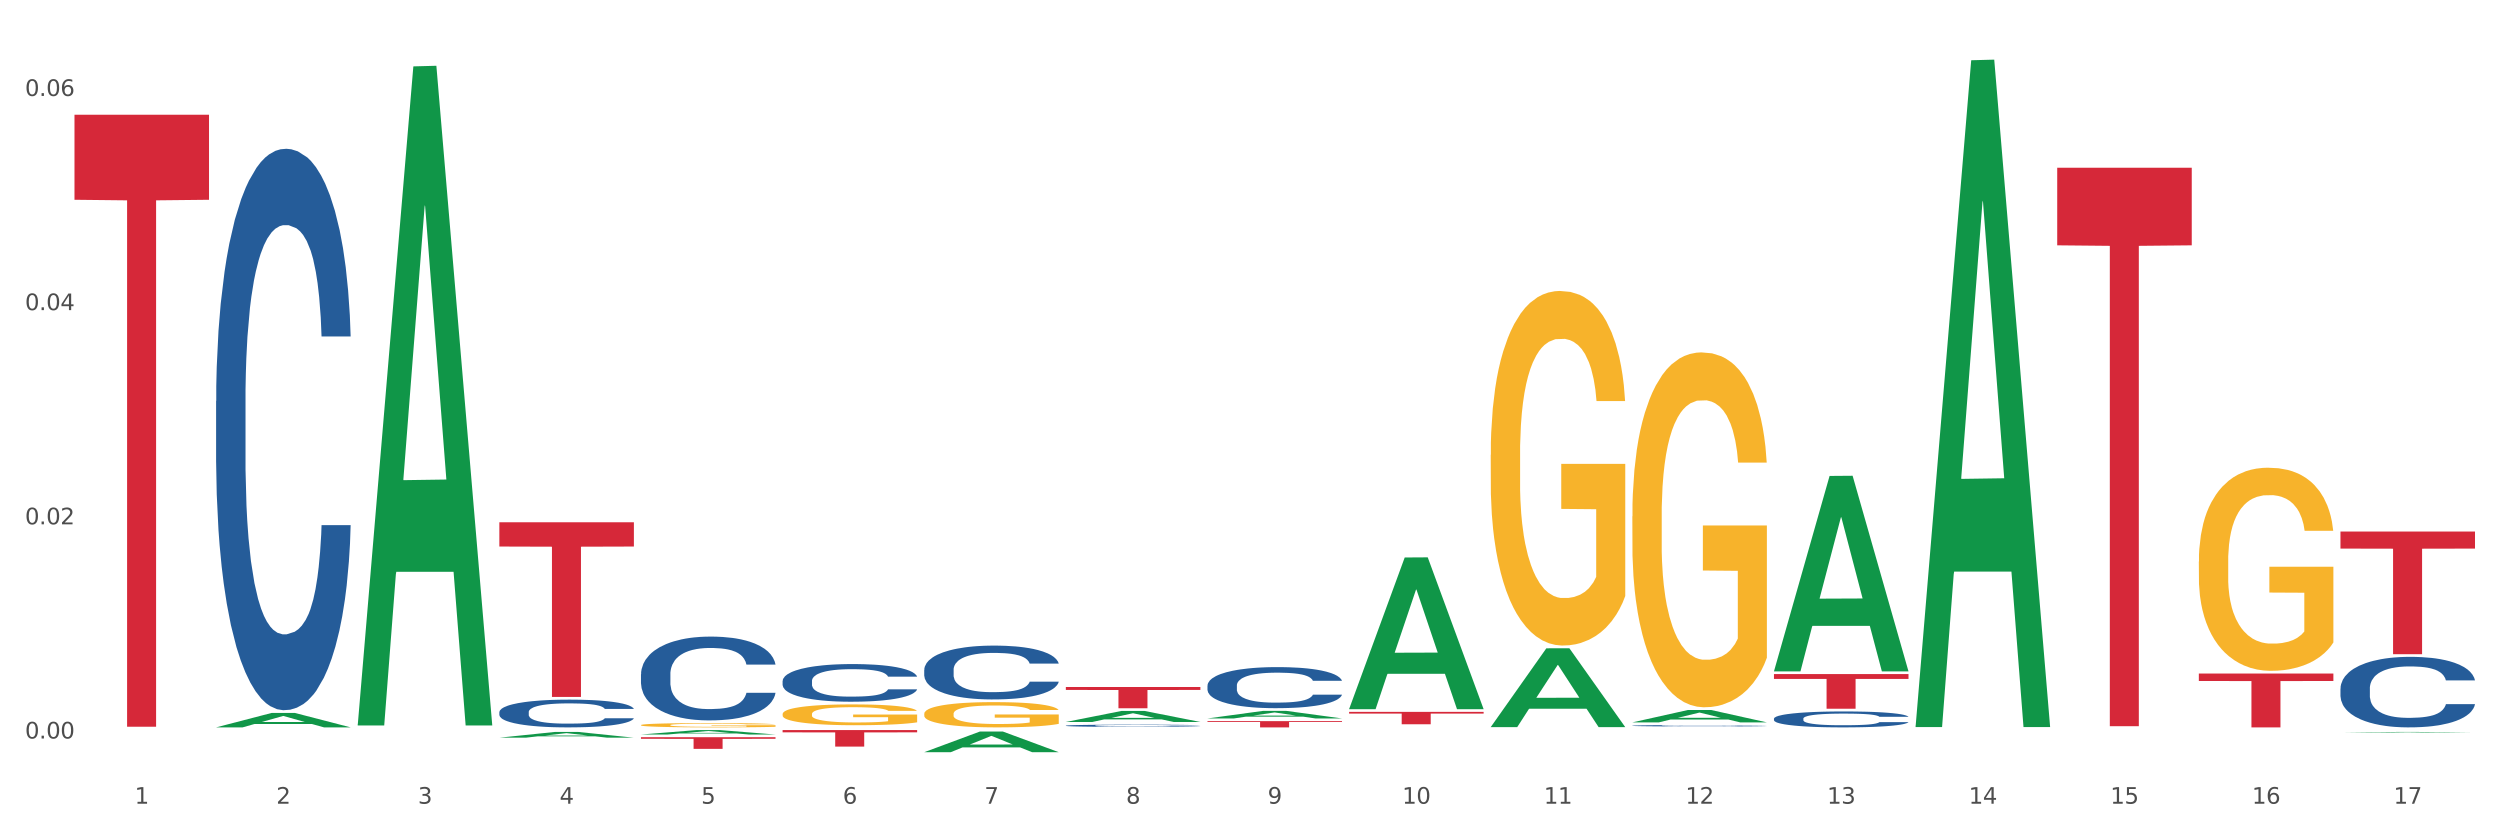 <?xml version="1.0" encoding="utf-8" standalone="no"?>
<!DOCTYPE svg PUBLIC "-//W3C//DTD SVG 1.1//EN"
  "http://www.w3.org/Graphics/SVG/1.1/DTD/svg11.dtd">
<svg xmlns:xlink="http://www.w3.org/1999/xlink" width="1080pt" height="360pt" viewBox="0 0 1080 360" xmlns="http://www.w3.org/2000/svg" version="1.1">
 <rect x="0" y="0" width="1080" height="360" fill="#333333" stroke="none"/>
 <defs>
  <style type="text/css">*{stroke-linejoin: round; stroke-linecap: butt}</style>
 </defs>
 <g id="figure_1">
  <g id="patch_1">
   <path d="M 0 360 
L 1080 360 
L 1080 0 
L 0 0 
z
" style="fill: #ffffff; stroke: #ffffff; stroke-linejoin: miter"/>
  </g>
  <g id="axes_1">
   <g id="matplotlib.axis_1">
    <g id="xtick_1">
     <g id="text_1">
      <!-- 1 -->
      <g style="fill: #4d4d4d" transform="translate(58.182 347.204) scale(0.096 -0.096)">
       <defs>
        <path id="DejaVuSans-31" d="M 794 531 
L 1825 531 
L 1825 4091 
L 703 3866 
L 703 4441 
L 1819 4666 
L 2450 4666 
L 2450 531 
L 3481 531 
L 3481 0 
L 794 0 
L 794 531 
z
" transform="scale(0.016)"/>
       </defs>
       <use xlink:href="#DejaVuSans-31"/>
      </g>
     </g>
    </g>
    <g id="xtick_2">
     <g id="text_2">
      <!-- 2 -->
      <g style="fill: #4d4d4d" transform="translate(119.364 347.204) scale(0.096 -0.096)">
       <defs>
        <path id="DejaVuSans-32" d="M 1228 531 
L 3431 531 
L 3431 0 
L 469 0 
L 469 531 
Q 828 903 1448 1529 
Q 2069 2156 2228 2338 
Q 2531 2678 2651 2914 
Q 2772 3150 2772 3378 
Q 2772 3750 2511 3984 
Q 2250 4219 1831 4219 
Q 1534 4219 1204 4116 
Q 875 4013 500 3803 
L 500 4441 
Q 881 4594 1212 4672 
Q 1544 4750 1819 4750 
Q 2544 4750 2975 4387 
Q 3406 4025 3406 3419 
Q 3406 3131 3298 2873 
Q 3191 2616 2906 2266 
Q 2828 2175 2409 1742 
Q 1991 1309 1228 531 
z
" transform="scale(0.016)"/>
       </defs>
       <use xlink:href="#DejaVuSans-32"/>
      </g>
     </g>
    </g>
    <g id="xtick_3">
     <g id="text_3">
      <!-- 3 -->
      <g style="fill: #4d4d4d" transform="translate(180.545 347.204) scale(0.096 -0.096)">
       <defs>
        <path id="DejaVuSans-33" d="M 2597 2516 
Q 3050 2419 3304 2112 
Q 3559 1806 3559 1356 
Q 3559 666 3084 287 
Q 2609 -91 1734 -91 
Q 1441 -91 1130 -33 
Q 819 25 488 141 
L 488 750 
Q 750 597 1062 519 
Q 1375 441 1716 441 
Q 2309 441 2620 675 
Q 2931 909 2931 1356 
Q 2931 1769 2642 2001 
Q 2353 2234 1838 2234 
L 1294 2234 
L 1294 2753 
L 1863 2753 
Q 2328 2753 2575 2939 
Q 2822 3125 2822 3475 
Q 2822 3834 2567 4026 
Q 2313 4219 1838 4219 
Q 1578 4219 1281 4162 
Q 984 4106 628 3988 
L 628 4550 
Q 988 4650 1302 4700 
Q 1616 4750 1894 4750 
Q 2613 4750 3031 4423 
Q 3450 4097 3450 3541 
Q 3450 3153 3228 2886 
Q 3006 2619 2597 2516 
z
" transform="scale(0.016)"/>
       </defs>
       <use xlink:href="#DejaVuSans-33"/>
      </g>
     </g>
    </g>
    <g id="xtick_4">
     <g id="text_4">
      <!-- 4 -->
      <g style="fill: #4d4d4d" transform="translate(241.726 347.204) scale(0.096 -0.096)">
       <defs>
        <path id="DejaVuSans-34" d="M 2419 4116 
L 825 1625 
L 2419 1625 
L 2419 4116 
z
M 2253 4666 
L 3047 4666 
L 3047 1625 
L 3713 1625 
L 3713 1100 
L 3047 1100 
L 3047 0 
L 2419 0 
L 2419 1100 
L 313 1100 
L 313 1709 
L 2253 4666 
z
" transform="scale(0.016)"/>
       </defs>
       <use xlink:href="#DejaVuSans-34"/>
      </g>
     </g>
    </g>
    <g id="xtick_5">
     <g id="text_5">
      <!-- 5 -->
      <g style="fill: #4d4d4d" transform="translate(302.908 347.204) scale(0.096 -0.096)">
       <defs>
        <path id="DejaVuSans-35" d="M 691 4666 
L 3169 4666 
L 3169 4134 
L 1269 4134 
L 1269 2991 
Q 1406 3038 1543 3061 
Q 1681 3084 1819 3084 
Q 2600 3084 3056 2656 
Q 3513 2228 3513 1497 
Q 3513 744 3044 326 
Q 2575 -91 1722 -91 
Q 1428 -91 1123 -41 
Q 819 9 494 109 
L 494 744 
Q 775 591 1075 516 
Q 1375 441 1709 441 
Q 2250 441 2565 725 
Q 2881 1009 2881 1497 
Q 2881 1984 2565 2268 
Q 2250 2553 1709 2553 
Q 1456 2553 1204 2497 
Q 953 2441 691 2322 
L 691 4666 
z
" transform="scale(0.016)"/>
       </defs>
       <use xlink:href="#DejaVuSans-35"/>
      </g>
     </g>
    </g>
    <g id="xtick_6">
     <g id="text_6">
      <!-- 6 -->
      <g style="fill: #4d4d4d" transform="translate(364.089 347.204) scale(0.096 -0.096)">
       <defs>
        <path id="DejaVuSans-36" d="M 2113 2584 
Q 1688 2584 1439 2293 
Q 1191 2003 1191 1497 
Q 1191 994 1439 701 
Q 1688 409 2113 409 
Q 2538 409 2786 701 
Q 3034 994 3034 1497 
Q 3034 2003 2786 2293 
Q 2538 2584 2113 2584 
z
M 3366 4563 
L 3366 3988 
Q 3128 4100 2886 4159 
Q 2644 4219 2406 4219 
Q 1781 4219 1451 3797 
Q 1122 3375 1075 2522 
Q 1259 2794 1537 2939 
Q 1816 3084 2150 3084 
Q 2853 3084 3261 2657 
Q 3669 2231 3669 1497 
Q 3669 778 3244 343 
Q 2819 -91 2113 -91 
Q 1303 -91 875 529 
Q 447 1150 447 2328 
Q 447 3434 972 4092 
Q 1497 4750 2381 4750 
Q 2619 4750 2861 4703 
Q 3103 4656 3366 4563 
z
" transform="scale(0.016)"/>
       </defs>
       <use xlink:href="#DejaVuSans-36"/>
      </g>
     </g>
    </g>
    <g id="xtick_7">
     <g id="text_7">
      <!-- 7 -->
      <g style="fill: #4d4d4d" transform="translate(425.271 347.204) scale(0.096 -0.096)">
       <defs>
        <path id="DejaVuSans-37" d="M 525 4666 
L 3525 4666 
L 3525 4397 
L 1831 0 
L 1172 0 
L 2766 4134 
L 525 4134 
L 525 4666 
z
" transform="scale(0.016)"/>
       </defs>
       <use xlink:href="#DejaVuSans-37"/>
      </g>
     </g>
    </g>
    <g id="xtick_8">
     <g id="text_8">
      <!-- 8 -->
      <g style="fill: #4d4d4d" transform="translate(486.452 347.204) scale(0.096 -0.096)">
       <defs>
        <path id="DejaVuSans-38" d="M 2034 2216 
Q 1584 2216 1326 1975 
Q 1069 1734 1069 1313 
Q 1069 891 1326 650 
Q 1584 409 2034 409 
Q 2484 409 2743 651 
Q 3003 894 3003 1313 
Q 3003 1734 2745 1975 
Q 2488 2216 2034 2216 
z
M 1403 2484 
Q 997 2584 770 2862 
Q 544 3141 544 3541 
Q 544 4100 942 4425 
Q 1341 4750 2034 4750 
Q 2731 4750 3128 4425 
Q 3525 4100 3525 3541 
Q 3525 3141 3298 2862 
Q 3072 2584 2669 2484 
Q 3125 2378 3379 2068 
Q 3634 1759 3634 1313 
Q 3634 634 3220 271 
Q 2806 -91 2034 -91 
Q 1263 -91 848 271 
Q 434 634 434 1313 
Q 434 1759 690 2068 
Q 947 2378 1403 2484 
z
M 1172 3481 
Q 1172 3119 1398 2916 
Q 1625 2713 2034 2713 
Q 2441 2713 2670 2916 
Q 2900 3119 2900 3481 
Q 2900 3844 2670 4047 
Q 2441 4250 2034 4250 
Q 1625 4250 1398 4047 
Q 1172 3844 1172 3481 
z
" transform="scale(0.016)"/>
       </defs>
       <use xlink:href="#DejaVuSans-38"/>
      </g>
     </g>
    </g>
    <g id="xtick_9">
     <g id="text_9">
      <!-- 9 -->
      <g style="fill: #4d4d4d" transform="translate(547.634 347.204) scale(0.096 -0.096)">
       <defs>
        <path id="DejaVuSans-39" d="M 703 97 
L 703 672 
Q 941 559 1184 500 
Q 1428 441 1663 441 
Q 2288 441 2617 861 
Q 2947 1281 2994 2138 
Q 2813 1869 2534 1725 
Q 2256 1581 1919 1581 
Q 1219 1581 811 2004 
Q 403 2428 403 3163 
Q 403 3881 828 4315 
Q 1253 4750 1959 4750 
Q 2769 4750 3195 4129 
Q 3622 3509 3622 2328 
Q 3622 1225 3098 567 
Q 2575 -91 1691 -91 
Q 1453 -91 1209 -44 
Q 966 3 703 97 
z
M 1959 2075 
Q 2384 2075 2632 2365 
Q 2881 2656 2881 3163 
Q 2881 3666 2632 3958 
Q 2384 4250 1959 4250 
Q 1534 4250 1286 3958 
Q 1038 3666 1038 3163 
Q 1038 2656 1286 2365 
Q 1534 2075 1959 2075 
z
" transform="scale(0.016)"/>
       </defs>
       <use xlink:href="#DejaVuSans-39"/>
      </g>
     </g>
    </g>
    <g id="xtick_10">
     <g id="text_10">
      <!-- 10 -->
      <g style="fill: #4d4d4d" transform="translate(605.761 347.204) scale(0.096 -0.096)">
       <defs>
        <path id="DejaVuSans-30" d="M 2034 4250 
Q 1547 4250 1301 3770 
Q 1056 3291 1056 2328 
Q 1056 1369 1301 889 
Q 1547 409 2034 409 
Q 2525 409 2770 889 
Q 3016 1369 3016 2328 
Q 3016 3291 2770 3770 
Q 2525 4250 2034 4250 
z
M 2034 4750 
Q 2819 4750 3233 4129 
Q 3647 3509 3647 2328 
Q 3647 1150 3233 529 
Q 2819 -91 2034 -91 
Q 1250 -91 836 529 
Q 422 1150 422 2328 
Q 422 3509 836 4129 
Q 1250 4750 2034 4750 
z
" transform="scale(0.016)"/>
       </defs>
       <use xlink:href="#DejaVuSans-31"/>
       <use xlink:href="#DejaVuSans-30" transform="translate(63.623 0)"/>
      </g>
     </g>
    </g>
    <g id="xtick_11">
     <g id="text_11">
      <!-- 11 -->
      <g style="fill: #4d4d4d" transform="translate(666.942 347.204) scale(0.096 -0.096)">
       <use xlink:href="#DejaVuSans-31"/>
       <use xlink:href="#DejaVuSans-31" transform="translate(63.623 0)"/>
      </g>
     </g>
    </g>
    <g id="xtick_12">
     <g id="text_12">
      <!-- 12 -->
      <g style="fill: #4d4d4d" transform="translate(728.124 347.204) scale(0.096 -0.096)">
       <use xlink:href="#DejaVuSans-31"/>
       <use xlink:href="#DejaVuSans-32" transform="translate(63.623 0)"/>
      </g>
     </g>
    </g>
    <g id="xtick_13">
     <g id="text_13">
      <!-- 13 -->
      <g style="fill: #4d4d4d" transform="translate(789.305 347.204) scale(0.096 -0.096)">
       <use xlink:href="#DejaVuSans-31"/>
       <use xlink:href="#DejaVuSans-33" transform="translate(63.623 0)"/>
      </g>
     </g>
    </g>
    <g id="xtick_14">
     <g id="text_14">
      <!-- 14 -->
      <g style="fill: #4d4d4d" transform="translate(850.487 347.204) scale(0.096 -0.096)">
       <use xlink:href="#DejaVuSans-31"/>
       <use xlink:href="#DejaVuSans-34" transform="translate(63.623 0)"/>
      </g>
     </g>
    </g>
    <g id="xtick_15">
     <g id="text_15">
      <!-- 15 -->
      <g style="fill: #4d4d4d" transform="translate(911.668 347.204) scale(0.096 -0.096)">
       <use xlink:href="#DejaVuSans-31"/>
       <use xlink:href="#DejaVuSans-35" transform="translate(63.623 0)"/>
      </g>
     </g>
    </g>
    <g id="xtick_16">
     <g id="text_16">
      <!-- 16 -->
      <g style="fill: #4d4d4d" transform="translate(972.849 347.204) scale(0.096 -0.096)">
       <use xlink:href="#DejaVuSans-31"/>
       <use xlink:href="#DejaVuSans-36" transform="translate(63.623 0)"/>
      </g>
     </g>
    </g>
    <g id="xtick_17">
     <g id="text_17">
      <!-- 17 -->
      <g style="fill: #4d4d4d" transform="translate(1034.031 347.204) scale(0.096 -0.096)">
       <use xlink:href="#DejaVuSans-31"/>
       <use xlink:href="#DejaVuSans-37" transform="translate(63.623 0)"/>
      </g>
     </g>
    </g>
    <g id="xtick_18"/>
    <g id="xtick_19"/>
    <g id="xtick_20"/>
    <g id="xtick_21"/>
    <g id="xtick_22"/>
    <g id="xtick_23"/>
    <g id="xtick_24"/>
    <g id="xtick_25"/>
    <g id="xtick_26"/>
    <g id="xtick_27"/>
    <g id="xtick_28"/>
    <g id="xtick_29"/>
    <g id="xtick_30"/>
    <g id="xtick_31"/>
    <g id="xtick_32"/>
    <g id="xtick_33"/>
   </g>
   <g id="matplotlib.axis_2">
    <g id="ytick_1">
     <g id="text_18">
      <!-- 0.00 -->
      <g style="fill: #4d4d4d" transform="translate(10.8 319.036) scale(0.096 -0.096)">
       <defs>
        <path id="DejaVuSans-2e" d="M 684 794 
L 1344 794 
L 1344 0 
L 684 0 
L 684 794 
z
" transform="scale(0.016)"/>
       </defs>
       <use xlink:href="#DejaVuSans-30"/>
       <use xlink:href="#DejaVuSans-2e" transform="translate(63.623 0)"/>
       <use xlink:href="#DejaVuSans-30" transform="translate(95.41 0)"/>
       <use xlink:href="#DejaVuSans-30" transform="translate(159.033 0)"/>
      </g>
     </g>
    </g>
    <g id="ytick_2">
     <g id="text_19">
      <!-- 0.02 -->
      <g style="fill: #4d4d4d" transform="translate(10.8 226.508) scale(0.096 -0.096)">
       <use xlink:href="#DejaVuSans-30"/>
       <use xlink:href="#DejaVuSans-2e" transform="translate(63.623 0)"/>
       <use xlink:href="#DejaVuSans-30" transform="translate(95.41 0)"/>
       <use xlink:href="#DejaVuSans-32" transform="translate(159.033 0)"/>
      </g>
     </g>
    </g>
    <g id="ytick_3">
     <g id="text_20">
      <!-- 0.04 -->
      <g style="fill: #4d4d4d" transform="translate(10.8 133.98) scale(0.096 -0.096)">
       <use xlink:href="#DejaVuSans-30"/>
       <use xlink:href="#DejaVuSans-2e" transform="translate(63.623 0)"/>
       <use xlink:href="#DejaVuSans-30" transform="translate(95.41 0)"/>
       <use xlink:href="#DejaVuSans-34" transform="translate(159.033 0)"/>
      </g>
     </g>
    </g>
    <g id="ytick_4">
     <g id="text_21">
      <!-- 0.06 -->
      <g style="fill: #4d4d4d" transform="translate(10.8 41.452) scale(0.096 -0.096)">
       <use xlink:href="#DejaVuSans-30"/>
       <use xlink:href="#DejaVuSans-2e" transform="translate(63.623 0)"/>
       <use xlink:href="#DejaVuSans-30" transform="translate(95.41 0)"/>
       <use xlink:href="#DejaVuSans-36" transform="translate(159.033 0)"/>
      </g>
     </g>
    </g>
    <g id="ytick_5"/>
    <g id="ytick_6"/>
    <g id="ytick_7"/>
   </g>
   <g id="PolyCollection_1">
    <path d="M 93.356 314.219 
L 93.416 314.213 
L 117.384 307.979 
L 127.331 307.973 
L 151.479 314.23 
L 139.974 314.23 
L 134.761 312.773 
L 110.014 312.773 
L 109.834 312.797 
L 104.801 314.23 
L 93.356 314.23 
L 93.356 314.219 
L 113.13 311.904 
L 131.645 311.898 
L 122.478 309.307 
L 122.358 309.295 
L 122.238 309.313 
L 113.07 311.898 
L 113.13 311.904 
L 93.356 314.219 
z
" clip-path="url(#p7b27400bc3)" style="fill: #109648"/>
    <path d="M 399.263 289.35 
L 399.332 289.328 
L 399.332 288.734 
L 399.538 287.926 
L 400.294 286.439 
L 401.256 285.314 
L 402.905 283.997 
L 403.798 283.444 
L 404.966 282.828 
L 407.37 281.83 
L 410.118 280.98 
L 412.042 280.513 
L 413.485 280.216 
L 416.714 279.685 
L 418.569 279.451 
L 420.493 279.26 
L 422.141 279.132 
L 424.89 278.984 
L 427.088 278.92 
L 429.63 278.899 
L 431.76 278.92 
L 434.577 279.005 
L 438.699 279.26 
L 440.279 279.408 
L 442.409 279.663 
L 444.607 280.003 
L 446.393 280.343 
L 448.455 280.832 
L 450.584 281.469 
L 452.645 282.276 
L 454.088 283.02 
L 455.256 283.805 
L 456.287 284.761 
L 457.042 285.802 
L 457.386 286.673 
L 444.813 286.673 
L 444.47 285.887 
L 443.783 285.037 
L 443.096 284.464 
L 442.34 283.997 
L 441.172 283.466 
L 440.142 283.126 
L 438.424 282.722 
L 436.844 282.467 
L 435.538 282.319 
L 433.958 282.191 
L 430.592 282.064 
L 428.187 282.064 
L 426.676 282.106 
L 424.821 282.212 
L 423.241 282.361 
L 421.386 282.616 
L 419.943 282.892 
L 418.5 283.253 
L 417.676 283.508 
L 416.439 283.975 
L 415.615 284.358 
L 414.515 285.016 
L 413.897 285.484 
L 412.798 286.694 
L 412.317 287.586 
L 412.111 288.202 
L 411.973 288.882 
L 411.973 292.196 
L 412.386 293.683 
L 412.729 294.32 
L 413.279 295.042 
L 414.309 295.977 
L 415.821 296.89 
L 417.401 297.549 
L 418.706 297.952 
L 419.943 298.25 
L 421.18 298.484 
L 422.691 298.696 
L 423.928 298.823 
L 425.783 298.951 
L 427.981 299.015 
L 429.699 299.015 
L 433.203 298.908 
L 434.783 298.802 
L 436.294 298.653 
L 437.943 298.42 
L 439.248 298.165 
L 440.004 297.974 
L 441.241 297.57 
L 442.203 297.145 
L 443.027 296.657 
L 443.577 296.232 
L 444.195 295.595 
L 444.676 294.872 
L 444.813 294.49 
L 457.386 294.49 
L 457.111 295.255 
L 456.63 295.998 
L 455.668 296.997 
L 454.913 297.57 
L 453.745 298.271 
L 452.508 298.866 
L 450.79 299.524 
L 449.21 300.013 
L 447.561 300.438 
L 445.775 300.82 
L 442.546 301.351 
L 441.378 301.5 
L 438.905 301.755 
L 436.981 301.903 
L 434.164 302.052 
L 431.279 302.137 
L 428.256 302.158 
L 425.577 302.116 
L 422.622 301.988 
L 420.767 301.861 
L 418.706 301.67 
L 416.302 301.372 
L 414.035 301.011 
L 411.905 300.586 
L 409.912 300.098 
L 408.057 299.546 
L 405.653 298.632 
L 403.867 297.74 
L 402.561 296.912 
L 401.668 296.211 
L 400.775 295.318 
L 400.294 294.702 
L 399.538 293.216 
L 399.263 291.835 
L 399.263 289.35 
z
" clip-path="url(#p7b27400bc3)" style="fill: #255c99"/>
    <path d="M 338.082 294.185 
L 338.151 294.17 
L 338.151 293.754 
L 338.357 293.19 
L 339.113 292.15 
L 340.074 291.362 
L 341.723 290.441 
L 342.616 290.055 
L 343.784 289.624 
L 346.189 288.926 
L 348.937 288.332 
L 350.861 288.005 
L 352.304 287.797 
L 355.533 287.426 
L 357.387 287.262 
L 359.311 287.129 
L 360.96 287.039 
L 363.708 286.935 
L 365.907 286.891 
L 368.449 286.876 
L 370.578 286.891 
L 373.395 286.95 
L 377.517 287.129 
L 379.097 287.233 
L 381.227 287.411 
L 383.426 287.648 
L 385.212 287.886 
L 387.273 288.228 
L 389.403 288.674 
L 391.464 289.238 
L 392.907 289.758 
L 394.075 290.308 
L 395.105 290.976 
L 395.861 291.704 
L 396.204 292.313 
L 383.632 292.313 
L 383.288 291.764 
L 382.601 291.169 
L 381.914 290.768 
L 381.159 290.441 
L 379.991 290.07 
L 378.96 289.832 
L 377.243 289.55 
L 375.662 289.372 
L 374.357 289.268 
L 372.777 289.179 
L 369.41 289.09 
L 367.006 289.09 
L 365.494 289.119 
L 363.639 289.193 
L 362.059 289.297 
L 360.204 289.476 
L 358.762 289.669 
L 357.319 289.921 
L 356.494 290.1 
L 355.258 290.427 
L 354.433 290.694 
L 353.334 291.154 
L 352.716 291.481 
L 351.616 292.328 
L 351.136 292.952 
L 350.929 293.383 
L 350.792 293.858 
L 350.792 296.176 
L 351.204 297.216 
L 351.548 297.661 
L 352.097 298.167 
L 353.128 298.82 
L 354.639 299.459 
L 356.22 299.92 
L 357.525 300.202 
L 358.762 300.41 
L 359.998 300.573 
L 361.51 300.722 
L 362.746 300.811 
L 364.601 300.9 
L 366.8 300.945 
L 368.517 300.945 
L 372.021 300.87 
L 373.601 300.796 
L 375.113 300.692 
L 376.762 300.529 
L 378.067 300.35 
L 378.823 300.217 
L 380.059 299.934 
L 381.021 299.637 
L 381.846 299.296 
L 382.395 298.998 
L 383.014 298.553 
L 383.494 298.048 
L 383.632 297.78 
L 396.204 297.78 
L 395.93 298.315 
L 395.449 298.835 
L 394.487 299.533 
L 393.731 299.934 
L 392.563 300.425 
L 391.327 300.841 
L 389.609 301.301 
L 388.029 301.643 
L 386.38 301.94 
L 384.594 302.207 
L 381.365 302.579 
L 380.197 302.683 
L 377.723 302.861 
L 375.8 302.965 
L 372.983 303.069 
L 370.097 303.128 
L 367.075 303.143 
L 364.395 303.114 
L 361.441 303.024 
L 359.586 302.935 
L 357.525 302.802 
L 355.12 302.594 
L 352.853 302.341 
L 350.723 302.044 
L 348.731 301.702 
L 346.876 301.316 
L 344.471 300.677 
L 342.685 300.053 
L 341.38 299.474 
L 340.487 298.984 
L 339.594 298.36 
L 339.113 297.929 
L 338.357 296.889 
L 338.082 295.923 
L 338.082 294.185 
z
" clip-path="url(#p7b27400bc3)" style="fill: #255c99"/>
    <path d="M 276.901 291.276 
L 276.969 291.243 
L 276.969 290.317 
L 277.175 289.061 
L 277.931 286.746 
L 278.893 284.993 
L 280.542 282.943 
L 281.435 282.084 
L 282.603 281.125 
L 285.008 279.571 
L 287.756 278.248 
L 289.679 277.52 
L 291.122 277.058 
L 294.351 276.231 
L 296.206 275.867 
L 298.13 275.57 
L 299.779 275.371 
L 302.527 275.14 
L 304.725 275.041 
L 307.267 275.007 
L 309.397 275.041 
L 312.214 275.173 
L 316.336 275.57 
L 317.916 275.801 
L 320.046 276.198 
L 322.244 276.727 
L 324.031 277.256 
L 326.092 278.016 
L 328.221 279.008 
L 330.283 280.265 
L 331.725 281.422 
L 332.893 282.646 
L 333.924 284.134 
L 334.679 285.754 
L 335.023 287.11 
L 322.45 287.11 
L 322.107 285.886 
L 321.42 284.564 
L 320.733 283.671 
L 319.977 282.943 
L 318.809 282.117 
L 317.779 281.588 
L 316.061 280.959 
L 314.481 280.563 
L 313.176 280.331 
L 311.595 280.133 
L 308.229 279.934 
L 305.824 279.934 
L 304.313 280 
L 302.458 280.166 
L 300.878 280.397 
L 299.023 280.794 
L 297.58 281.224 
L 296.137 281.786 
L 295.313 282.183 
L 294.076 282.91 
L 293.252 283.505 
L 292.153 284.53 
L 291.534 285.258 
L 290.435 287.143 
L 289.954 288.531 
L 289.748 289.49 
L 289.611 290.549 
L 289.611 295.707 
L 290.023 298.021 
L 290.366 299.013 
L 290.916 300.138 
L 291.947 301.593 
L 293.458 303.014 
L 295.038 304.039 
L 296.343 304.668 
L 297.58 305.131 
L 298.817 305.494 
L 300.328 305.825 
L 301.565 306.023 
L 303.42 306.222 
L 305.618 306.321 
L 307.336 306.321 
L 310.84 306.156 
L 312.42 305.99 
L 313.931 305.759 
L 315.58 305.395 
L 316.886 304.998 
L 317.641 304.701 
L 318.878 304.073 
L 319.84 303.411 
L 320.664 302.651 
L 321.214 301.989 
L 321.832 300.997 
L 322.313 299.873 
L 322.45 299.278 
L 335.023 299.278 
L 334.748 300.468 
L 334.267 301.626 
L 333.305 303.18 
L 332.55 304.073 
L 331.382 305.164 
L 330.145 306.09 
L 328.428 307.115 
L 326.847 307.875 
L 325.199 308.536 
L 323.412 309.132 
L 320.183 309.958 
L 319.015 310.19 
L 316.542 310.587 
L 314.618 310.818 
L 311.802 311.049 
L 308.916 311.182 
L 305.893 311.215 
L 303.214 311.149 
L 300.26 310.95 
L 298.405 310.752 
L 296.343 310.454 
L 293.939 309.991 
L 291.672 309.429 
L 289.542 308.768 
L 287.55 308.007 
L 285.695 307.148 
L 283.29 305.726 
L 281.504 304.337 
L 280.198 303.047 
L 279.305 301.956 
L 278.412 300.568 
L 277.931 299.609 
L 277.175 297.294 
L 276.901 295.145 
L 276.901 291.276 
z
" clip-path="url(#p7b27400bc3)" style="fill: #255c99"/>
    <path d="M 215.719 307.626 
L 215.788 307.615 
L 215.788 307.309 
L 215.994 306.892 
L 216.75 306.126 
L 217.712 305.545 
L 219.36 304.866 
L 220.254 304.581 
L 221.422 304.264 
L 223.826 303.749 
L 226.574 303.311 
L 228.498 303.07 
L 229.941 302.917 
L 233.17 302.643 
L 235.025 302.522 
L 236.948 302.424 
L 238.597 302.358 
L 241.345 302.281 
L 243.544 302.249 
L 246.086 302.238 
L 248.216 302.249 
L 251.032 302.292 
L 255.155 302.424 
L 256.735 302.5 
L 258.864 302.632 
L 261.063 302.807 
L 262.849 302.982 
L 264.91 303.234 
L 267.04 303.563 
L 269.101 303.979 
L 270.544 304.362 
L 271.712 304.768 
L 272.742 305.26 
L 273.498 305.797 
L 273.842 306.246 
L 261.269 306.246 
L 260.926 305.841 
L 260.238 305.403 
L 259.551 305.107 
L 258.796 304.866 
L 257.628 304.592 
L 256.597 304.417 
L 254.88 304.209 
L 253.3 304.078 
L 251.994 304.001 
L 250.414 303.935 
L 247.048 303.87 
L 244.643 303.87 
L 243.132 303.891 
L 241.277 303.946 
L 239.696 304.023 
L 237.841 304.154 
L 236.399 304.297 
L 234.956 304.483 
L 234.132 304.614 
L 232.895 304.855 
L 232.07 305.052 
L 230.971 305.392 
L 230.353 305.633 
L 229.254 306.257 
L 228.773 306.717 
L 228.567 307.035 
L 228.429 307.385 
L 228.429 309.094 
L 228.841 309.86 
L 229.185 310.189 
L 229.735 310.561 
L 230.765 311.043 
L 232.277 311.514 
L 233.857 311.854 
L 235.162 312.062 
L 236.399 312.215 
L 237.635 312.336 
L 239.147 312.445 
L 240.383 312.511 
L 242.238 312.577 
L 244.437 312.61 
L 246.154 312.61 
L 249.658 312.555 
L 251.238 312.5 
L 252.75 312.423 
L 254.399 312.303 
L 255.704 312.171 
L 256.46 312.073 
L 257.696 311.865 
L 258.658 311.646 
L 259.483 311.394 
L 260.032 311.175 
L 260.651 310.846 
L 261.132 310.474 
L 261.269 310.277 
L 273.842 310.277 
L 273.567 310.671 
L 273.086 311.054 
L 272.124 311.569 
L 271.368 311.865 
L 270.2 312.226 
L 268.964 312.533 
L 267.246 312.872 
L 265.666 313.124 
L 264.017 313.343 
L 262.231 313.54 
L 259.002 313.814 
L 257.834 313.891 
L 255.361 314.022 
L 253.437 314.099 
L 250.62 314.176 
L 247.735 314.22 
L 244.712 314.23 
L 242.032 314.209 
L 239.078 314.143 
L 237.223 314.077 
L 235.162 313.979 
L 232.757 313.825 
L 230.49 313.639 
L 228.361 313.42 
L 226.368 313.168 
L 224.513 312.883 
L 222.109 312.412 
L 220.322 311.952 
L 219.017 311.525 
L 218.124 311.164 
L 217.231 310.704 
L 216.75 310.386 
L 215.994 309.62 
L 215.719 308.908 
L 215.719 307.626 
z
" clip-path="url(#p7b27400bc3)" style="fill: #255c99"/>
    <path d="M 93.356 173.25 
L 93.425 173.029 
L 93.425 166.827 
L 93.631 158.41 
L 94.387 142.905 
L 95.349 131.165 
L 96.998 117.432 
L 97.891 111.673 
L 99.059 105.25 
L 101.463 94.839 
L 104.211 85.979 
L 106.135 81.106 
L 107.578 78.005 
L 110.807 72.468 
L 112.662 70.031 
L 114.585 68.038 
L 116.234 66.709 
L 118.982 65.158 
L 121.181 64.494 
L 123.723 64.272 
L 125.853 64.494 
L 128.67 65.38 
L 132.792 68.038 
L 134.372 69.588 
L 136.502 72.246 
L 138.7 75.79 
L 140.486 79.334 
L 142.547 84.429 
L 144.677 91.074 
L 146.738 99.491 
L 148.181 107.243 
L 149.349 115.439 
L 150.38 125.406 
L 151.135 136.26 
L 151.479 145.341 
L 138.906 145.341 
L 138.563 137.146 
L 137.876 128.286 
L 137.189 122.305 
L 136.433 117.432 
L 135.265 111.895 
L 134.234 108.351 
L 132.517 104.142 
L 130.937 101.484 
L 129.631 99.934 
L 128.051 98.605 
L 124.685 97.276 
L 122.28 97.276 
L 120.769 97.719 
L 118.914 98.826 
L 117.334 100.377 
L 115.479 103.035 
L 114.036 105.914 
L 112.593 109.68 
L 111.769 112.338 
L 110.532 117.211 
L 109.708 121.198 
L 108.608 128.064 
L 107.99 132.937 
L 106.891 145.563 
L 106.41 154.866 
L 106.204 161.289 
L 106.066 168.377 
L 106.066 202.931 
L 106.479 218.436 
L 106.822 225.081 
L 107.372 232.612 
L 108.402 242.358 
L 109.914 251.883 
L 111.494 258.749 
L 112.799 262.958 
L 114.036 266.059 
L 115.273 268.495 
L 116.784 270.71 
L 118.021 272.039 
L 119.876 273.368 
L 122.074 274.033 
L 123.792 274.033 
L 127.295 272.925 
L 128.876 271.818 
L 130.387 270.267 
L 132.036 267.831 
L 133.341 265.173 
L 134.097 263.179 
L 135.334 258.971 
L 136.296 254.541 
L 137.12 249.446 
L 137.67 245.016 
L 138.288 238.371 
L 138.769 230.84 
L 138.906 226.853 
L 151.479 226.853 
L 151.204 234.827 
L 150.723 242.58 
L 149.761 252.99 
L 149.005 258.971 
L 147.838 266.28 
L 146.601 272.482 
L 144.883 279.349 
L 143.303 284.443 
L 141.654 288.873 
L 139.868 292.86 
L 136.639 298.398 
L 135.471 299.948 
L 132.998 302.606 
L 131.074 304.157 
L 128.257 305.707 
L 125.372 306.593 
L 122.349 306.815 
L 119.669 306.372 
L 116.715 305.043 
L 114.86 303.714 
L 112.799 301.72 
L 110.395 298.619 
L 108.127 294.854 
L 105.998 290.424 
L 104.005 285.329 
L 102.15 279.57 
L 99.746 270.046 
L 97.959 260.743 
L 96.654 252.104 
L 95.761 244.795 
L 94.868 235.492 
L 94.387 229.068 
L 93.631 213.563 
L 93.356 199.166 
L 93.356 173.25 
z
" clip-path="url(#p7b27400bc3)" style="fill: #255c99"/>
    <path d="M 32.175 49.559 
L 90.297 49.559 
L 90.297 86.301 
L 67.434 86.549 
L 67.434 313.951 
L 54.901 313.951 
L 54.901 86.549 
L 32.175 86.301 
L 32.175 49.807 
L 32.175 49.559 
z
" clip-path="url(#p7b27400bc3)" style="fill: #d62839"/>
    <path d="M 215.719 225.618 
L 273.842 225.618 
L 273.842 236.104 
L 250.978 236.175 
L 250.978 301.079 
L 238.445 301.079 
L 238.445 236.175 
L 215.719 236.104 
L 215.719 225.689 
L 215.719 225.618 
z
" clip-path="url(#p7b27400bc3)" style="fill: #d62839"/>
    <path d="M 276.901 318.472 
L 335.023 318.472 
L 335.023 319.174 
L 312.16 319.179 
L 312.16 323.524 
L 299.626 323.524 
L 299.626 319.179 
L 276.901 319.174 
L 276.901 318.477 
L 276.901 318.472 
z
" clip-path="url(#p7b27400bc3)" style="fill: #d62839"/>
    <path d="M 338.082 315.389 
L 396.204 315.389 
L 396.204 316.38 
L 373.341 316.387 
L 373.341 322.52 
L 360.808 322.52 
L 360.808 316.387 
L 338.082 316.38 
L 338.082 315.396 
L 338.082 315.389 
z
" clip-path="url(#p7b27400bc3)" style="fill: #d62839"/>
    <path d="M 460.445 296.787 
L 518.567 296.787 
L 518.567 298.062 
L 495.704 298.071 
L 495.704 305.967 
L 483.17 305.967 
L 483.17 298.071 
L 460.445 298.062 
L 460.445 296.795 
L 460.445 296.787 
z
" clip-path="url(#p7b27400bc3)" style="fill: #d62839"/>
    <path d="M 521.626 311.526 
L 579.749 311.526 
L 579.749 311.902 
L 556.885 311.905 
L 556.885 314.23 
L 544.352 314.23 
L 544.352 311.905 
L 521.626 311.902 
L 521.626 311.529 
L 521.626 311.526 
z
" clip-path="url(#p7b27400bc3)" style="fill: #d62839"/>
    <path d="M 582.808 307.531 
L 640.93 307.531 
L 640.93 308.273 
L 618.067 308.278 
L 618.067 312.871 
L 605.533 312.871 
L 605.533 308.278 
L 582.808 308.273 
L 582.808 307.536 
L 582.808 307.531 
z
" clip-path="url(#p7b27400bc3)" style="fill: #d62839"/>
    <path d="M 338.082 308.46 
L 338.151 308.452 
L 338.151 308.156 
L 338.288 307.901 
L 338.974 307.285 
L 340.003 306.775 
L 340.758 306.504 
L 341.513 306.282 
L 342.405 306.06 
L 343.503 305.83 
L 345.493 305.493 
L 346.728 305.321 
L 348.238 305.14 
L 350.983 304.877 
L 352.973 304.729 
L 355.032 304.606 
L 358.394 304.458 
L 360.59 304.392 
L 362.923 304.343 
L 365.737 304.31 
L 367.864 304.302 
L 372.53 304.326 
L 376.51 304.4 
L 378.431 304.458 
L 380.902 304.557 
L 382.206 304.622 
L 384.333 304.754 
L 386.529 304.926 
L 388.038 305.074 
L 390.303 305.354 
L 392.019 305.633 
L 393.597 305.978 
L 394.42 306.217 
L 395.038 306.439 
L 395.587 306.693 
L 396.136 307.096 
L 383.784 307.096 
L 383.304 306.808 
L 382.549 306.537 
L 381.451 306.274 
L 380.49 306.11 
L 378.843 305.904 
L 377.334 305.773 
L 375.755 305.674 
L 373.834 305.592 
L 372.324 305.551 
L 370.197 305.518 
L 366.011 305.526 
L 363.198 305.592 
L 361.276 305.674 
L 360.041 305.748 
L 358.943 305.83 
L 357.708 305.945 
L 356.267 306.118 
L 355.237 306.274 
L 354.208 306.471 
L 353.385 306.669 
L 352.63 306.899 
L 352.012 307.145 
L 351.532 307.4 
L 351.12 307.712 
L 350.777 308.23 
L 350.777 309.356 
L 350.914 309.611 
L 351.257 309.948 
L 351.669 310.203 
L 352.355 310.507 
L 352.973 310.712 
L 354.139 311.008 
L 355.443 311.255 
L 356.473 311.411 
L 357.502 311.542 
L 359.286 311.723 
L 361.276 311.871 
L 362.992 311.961 
L 365.325 312.043 
L 366.903 312.076 
L 368.276 312.093 
L 371.638 312.093 
L 374.04 312.068 
L 376.716 312.011 
L 378.775 311.937 
L 380.49 311.846 
L 382.412 311.698 
L 383.647 311.559 
L 383.647 309.841 
L 368.55 309.833 
L 368.55 308.69 
L 396.204 308.69 
L 396.204 312.043 
L 395.038 312.216 
L 393.734 312.372 
L 392.362 312.512 
L 390.303 312.684 
L 387.833 312.849 
L 385.637 312.964 
L 383.304 313.063 
L 380.559 313.153 
L 376.99 313.235 
L 374.795 313.268 
L 372.05 313.293 
L 368.824 313.301 
L 366.011 313.284 
L 363.266 313.243 
L 360.384 313.169 
L 357.571 313.063 
L 355.443 312.956 
L 353.316 312.824 
L 351.052 312.652 
L 349.267 312.487 
L 347.895 312.339 
L 346.385 312.15 
L 344.738 311.904 
L 343.503 311.682 
L 342.405 311.452 
L 341.239 311.156 
L 340.415 310.901 
L 339.592 310.581 
L 339.111 310.342 
L 338.562 309.972 
L 338.151 309.455 
L 338.082 308.46 
z
" clip-path="url(#p7b27400bc3)" style="fill: #f7b32b"/>
    <path d="M 399.263 308.36 
L 399.332 308.35 
L 399.332 307.991 
L 399.469 307.682 
L 400.156 306.935 
L 401.185 306.317 
L 401.94 305.988 
L 402.695 305.719 
L 403.587 305.45 
L 404.685 305.171 
L 406.675 304.762 
L 407.91 304.553 
L 409.419 304.333 
L 412.164 304.015 
L 414.154 303.835 
L 416.213 303.686 
L 419.575 303.506 
L 421.771 303.426 
L 424.104 303.367 
L 426.918 303.327 
L 429.045 303.317 
L 433.711 303.347 
L 437.691 303.436 
L 439.613 303.506 
L 442.083 303.626 
L 443.387 303.706 
L 445.514 303.865 
L 447.71 304.074 
L 449.22 304.254 
L 451.484 304.593 
L 453.2 304.931 
L 454.778 305.35 
L 455.602 305.639 
L 456.219 305.908 
L 456.768 306.217 
L 457.317 306.706 
L 444.965 306.706 
L 444.485 306.357 
L 443.73 306.028 
L 442.632 305.709 
L 441.672 305.51 
L 440.025 305.26 
L 438.515 305.101 
L 436.937 304.981 
L 435.015 304.882 
L 433.506 304.832 
L 431.378 304.792 
L 427.192 304.802 
L 424.379 304.882 
L 422.458 304.981 
L 421.222 305.071 
L 420.124 305.171 
L 418.889 305.31 
L 417.448 305.52 
L 416.419 305.709 
L 415.39 305.948 
L 414.566 306.187 
L 413.811 306.466 
L 413.194 306.765 
L 412.713 307.074 
L 412.302 307.453 
L 411.958 308.081 
L 411.958 309.446 
L 412.096 309.755 
L 412.439 310.164 
L 412.851 310.473 
L 413.537 310.842 
L 414.154 311.091 
L 415.321 311.45 
L 416.625 311.749 
L 417.654 311.938 
L 418.683 312.098 
L 420.468 312.317 
L 422.458 312.496 
L 424.173 312.606 
L 426.506 312.706 
L 428.084 312.745 
L 429.457 312.765 
L 432.819 312.765 
L 435.221 312.735 
L 437.897 312.666 
L 439.956 312.576 
L 441.672 312.466 
L 443.593 312.287 
L 444.828 312.118 
L 444.828 310.034 
L 429.731 310.024 
L 429.731 308.639 
L 457.386 308.639 
L 457.386 312.706 
L 456.219 312.915 
L 454.915 313.104 
L 453.543 313.274 
L 451.484 313.483 
L 449.014 313.682 
L 446.818 313.822 
L 444.485 313.941 
L 441.74 314.051 
L 438.172 314.151 
L 435.976 314.191 
L 433.231 314.221 
L 430.006 314.23 
L 427.192 314.211 
L 424.448 314.161 
L 421.565 314.071 
L 418.752 313.941 
L 416.625 313.812 
L 414.497 313.652 
L 412.233 313.443 
L 410.449 313.244 
L 409.076 313.064 
L 407.567 312.835 
L 405.92 312.536 
L 404.685 312.267 
L 403.587 311.988 
L 402.42 311.629 
L 401.597 311.32 
L 400.773 310.931 
L 400.293 310.642 
L 399.744 310.194 
L 399.332 309.566 
L 399.263 308.36 
z
" clip-path="url(#p7b27400bc3)" style="fill: #f7b32b"/>
    <path d="M 643.989 196.476 
L 644.058 196.336 
L 644.058 191.3 
L 644.195 186.963 
L 644.881 176.47 
L 645.911 167.796 
L 646.665 163.179 
L 647.42 159.402 
L 648.312 155.625 
L 649.41 151.707 
L 651.4 145.971 
L 652.635 143.033 
L 654.145 139.956 
L 656.89 135.479 
L 658.88 132.961 
L 660.939 130.862 
L 664.301 128.344 
L 666.497 127.225 
L 668.83 126.385 
L 671.644 125.826 
L 673.771 125.686 
L 678.437 126.105 
L 682.417 127.364 
L 684.339 128.344 
L 686.809 130.023 
L 688.113 131.142 
L 690.24 133.38 
L 692.436 136.318 
L 693.946 138.836 
L 696.21 143.593 
L 697.926 148.35 
L 699.504 154.226 
L 700.327 158.283 
L 700.945 162.06 
L 701.494 166.397 
L 702.043 173.252 
L 689.691 173.252 
L 689.211 168.356 
L 688.456 163.739 
L 687.358 159.262 
L 686.397 156.464 
L 684.75 152.967 
L 683.241 150.728 
L 681.662 149.049 
L 679.741 147.65 
L 678.231 146.951 
L 676.104 146.391 
L 671.918 146.531 
L 669.105 147.65 
L 667.183 149.049 
L 665.948 150.308 
L 664.85 151.707 
L 663.615 153.666 
L 662.174 156.604 
L 661.145 159.262 
L 660.115 162.62 
L 659.292 165.977 
L 658.537 169.895 
L 657.919 174.092 
L 657.439 178.429 
L 657.027 183.745 
L 656.684 192.559 
L 656.684 211.725 
L 656.821 216.062 
L 657.164 221.798 
L 657.576 226.135 
L 658.262 231.312 
L 658.88 234.809 
L 660.047 239.846 
L 661.35 244.043 
L 662.38 246.701 
L 663.409 248.939 
L 665.193 252.017 
L 667.183 254.535 
L 668.899 256.074 
L 671.232 257.473 
L 672.81 258.033 
L 674.183 258.313 
L 677.545 258.313 
L 679.947 257.893 
L 682.623 256.914 
L 684.682 255.655 
L 686.397 254.116 
L 688.319 251.598 
L 689.554 249.219 
L 689.554 219.98 
L 674.457 219.84 
L 674.457 200.393 
L 702.112 200.393 
L 702.112 257.473 
L 700.945 260.411 
L 699.641 263.07 
L 698.269 265.448 
L 696.21 268.386 
L 693.74 271.184 
L 691.544 273.142 
L 689.211 274.821 
L 686.466 276.36 
L 682.898 277.759 
L 680.702 278.319 
L 677.957 278.739 
L 674.732 278.878 
L 671.918 278.599 
L 669.173 277.899 
L 666.291 276.64 
L 663.478 274.821 
L 661.35 273.003 
L 659.223 270.764 
L 656.959 267.826 
L 655.174 265.028 
L 653.802 262.51 
L 652.292 259.292 
L 650.645 255.095 
L 649.41 251.318 
L 648.312 247.4 
L 647.146 242.364 
L 646.322 238.027 
L 645.499 232.571 
L 645.018 228.514 
L 644.47 222.218 
L 644.058 213.404 
L 643.989 196.476 
z
" clip-path="url(#p7b27400bc3)" style="fill: #f7b32b"/>
    <path d="M 705.171 223.076 
L 705.239 222.936 
L 705.239 217.895 
L 705.376 213.554 
L 706.063 203.052 
L 707.092 194.371 
L 707.847 189.75 
L 708.602 185.97 
L 709.494 182.189 
L 710.592 178.268 
L 712.582 172.527 
L 713.817 169.587 
L 715.327 166.506 
L 718.071 162.026 
L 720.061 159.505 
L 722.12 157.405 
L 725.483 154.884 
L 727.678 153.764 
L 730.012 152.924 
L 732.825 152.364 
L 734.952 152.224 
L 739.619 152.644 
L 743.599 153.904 
L 745.52 154.884 
L 747.99 156.565 
L 749.294 157.685 
L 751.421 159.925 
L 753.617 162.866 
L 755.127 165.386 
L 757.391 170.147 
L 759.107 174.908 
L 760.685 180.789 
L 761.509 184.849 
L 762.126 188.63 
L 762.675 192.971 
L 763.224 199.832 
L 750.872 199.832 
L 750.392 194.931 
L 749.637 190.31 
L 748.539 185.83 
L 747.579 183.029 
L 745.932 179.528 
L 744.422 177.288 
L 742.844 175.608 
L 740.922 174.208 
L 739.413 173.507 
L 737.285 172.947 
L 733.099 173.087 
L 730.286 174.208 
L 728.365 175.608 
L 727.129 176.868 
L 726.031 178.268 
L 724.796 180.229 
L 723.355 183.169 
L 722.326 185.83 
L 721.297 189.19 
L 720.473 192.551 
L 719.718 196.471 
L 719.101 200.672 
L 718.62 205.013 
L 718.209 210.334 
L 717.866 219.155 
L 717.866 238.338 
L 718.003 242.679 
L 718.346 248.42 
L 718.758 252.761 
L 719.444 257.942 
L 720.061 261.442 
L 721.228 266.483 
L 722.532 270.684 
L 723.561 273.344 
L 724.59 275.585 
L 726.375 278.665 
L 728.365 281.186 
L 730.08 282.726 
L 732.413 284.126 
L 733.992 284.686 
L 735.364 284.966 
L 738.726 284.966 
L 741.128 284.546 
L 743.804 283.566 
L 745.863 282.306 
L 747.579 280.766 
L 749.5 278.245 
L 750.735 275.865 
L 750.735 246.6 
L 735.638 246.46 
L 735.638 226.997 
L 763.293 226.997 
L 763.293 284.126 
L 762.126 287.067 
L 760.823 289.727 
L 759.45 292.108 
L 757.391 295.048 
L 754.921 297.848 
L 752.725 299.809 
L 750.392 301.489 
L 747.647 303.029 
L 744.079 304.43 
L 741.883 304.99 
L 739.138 305.41 
L 735.913 305.55 
L 733.099 305.27 
L 730.355 304.57 
L 727.473 303.309 
L 724.659 301.489 
L 722.532 299.669 
L 720.405 297.428 
L 718.14 294.488 
L 716.356 291.687 
L 714.983 289.167 
L 713.474 285.946 
L 711.827 281.746 
L 710.592 277.965 
L 709.494 274.044 
L 708.327 269.004 
L 707.504 264.663 
L 706.68 259.202 
L 706.2 255.141 
L 705.651 248.84 
L 705.239 240.019 
L 705.171 223.076 
z
" clip-path="url(#p7b27400bc3)" style="fill: #f7b32b"/>
    <path d="M 949.896 242.598 
L 949.965 242.518 
L 949.965 239.633 
L 950.102 237.149 
L 950.788 231.138 
L 951.818 226.17 
L 952.572 223.525 
L 953.327 221.361 
L 954.219 219.197 
L 955.317 216.953 
L 957.307 213.668 
L 958.543 211.985 
L 960.052 210.222 
L 962.797 207.657 
L 964.787 206.215 
L 966.846 205.013 
L 970.208 203.57 
L 972.404 202.929 
L 974.737 202.448 
L 977.551 202.127 
L 979.678 202.047 
L 984.344 202.288 
L 988.324 203.009 
L 990.246 203.57 
L 992.716 204.532 
L 994.02 205.173 
L 996.147 206.455 
L 998.343 208.138 
L 999.853 209.581 
L 1002.117 212.305 
L 1003.833 215.03 
L 1005.411 218.396 
L 1006.234 220.72 
L 1006.852 222.884 
L 1007.401 225.368 
L 1007.95 229.295 
L 995.598 229.295 
L 995.118 226.49 
L 994.363 223.845 
L 993.265 221.281 
L 992.304 219.678 
L 990.657 217.675 
L 989.148 216.392 
L 987.569 215.431 
L 985.648 214.629 
L 984.138 214.229 
L 982.011 213.908 
L 977.825 213.988 
L 975.012 214.629 
L 973.09 215.431 
L 971.855 216.152 
L 970.757 216.953 
L 969.522 218.075 
L 968.081 219.758 
L 967.052 221.281 
L 966.022 223.204 
L 965.199 225.128 
L 964.444 227.372 
L 963.826 229.776 
L 963.346 232.26 
L 962.934 235.305 
L 962.591 240.354 
L 962.591 251.334 
L 962.728 253.818 
L 963.072 257.104 
L 963.483 259.588 
L 964.169 262.553 
L 964.787 264.557 
L 965.954 267.442 
L 967.257 269.846 
L 968.287 271.369 
L 969.316 272.651 
L 971.1 274.414 
L 973.09 275.856 
L 974.806 276.738 
L 977.139 277.539 
L 978.717 277.86 
L 980.09 278.02 
L 983.452 278.02 
L 985.854 277.78 
L 988.53 277.219 
L 990.589 276.498 
L 992.304 275.616 
L 994.226 274.173 
L 995.461 272.811 
L 995.461 256.062 
L 980.364 255.982 
L 980.364 244.842 
L 1008.019 244.842 
L 1008.019 277.539 
L 1006.852 279.222 
L 1005.548 280.745 
L 1004.176 282.107 
L 1002.117 283.79 
L 999.647 285.393 
L 997.451 286.515 
L 995.118 287.477 
L 992.373 288.358 
L 988.805 289.16 
L 986.609 289.48 
L 983.864 289.721 
L 980.639 289.801 
L 977.825 289.64 
L 975.08 289.24 
L 972.198 288.519 
L 969.385 287.477 
L 967.257 286.435 
L 965.13 285.153 
L 962.866 283.47 
L 961.082 281.867 
L 959.709 280.424 
L 958.199 278.581 
L 956.553 276.177 
L 955.317 274.013 
L 954.219 271.769 
L 953.053 268.884 
L 952.229 266.4 
L 951.406 263.274 
L 950.926 260.95 
L 950.377 257.344 
L 949.965 252.295 
L 949.896 242.598 
z
" clip-path="url(#p7b27400bc3)" style="fill: #f7b32b"/>
    <path d="M 766.352 291.208 
L 824.474 291.208 
L 824.474 293.29 
L 801.611 293.304 
L 801.611 306.187 
L 789.078 306.187 
L 789.078 293.304 
L 766.352 293.29 
L 766.352 291.222 
L 766.352 291.208 
z
" clip-path="url(#p7b27400bc3)" style="fill: #d62839"/>
    <path d="M 888.715 72.452 
L 946.837 72.452 
L 946.837 105.98 
L 923.974 106.207 
L 923.974 313.719 
L 911.44 313.719 
L 911.44 106.207 
L 888.715 105.98 
L 888.715 72.679 
L 888.715 72.452 
z
" clip-path="url(#p7b27400bc3)" style="fill: #d62839"/>
    <path d="M 949.896 290.959 
L 1008.019 290.959 
L 1008.019 294.193 
L 985.155 294.215 
L 985.155 314.23 
L 972.622 314.23 
L 972.622 294.215 
L 949.896 294.193 
L 949.896 290.981 
L 949.896 290.959 
z
" clip-path="url(#p7b27400bc3)" style="fill: #d62839"/>
    <path d="M 1011.078 229.629 
L 1069.2 229.629 
L 1069.2 236.99 
L 1046.337 237.04 
L 1046.337 282.6 
L 1033.803 282.6 
L 1033.803 237.04 
L 1011.078 236.99 
L 1011.078 229.679 
L 1011.078 229.629 
z
" clip-path="url(#p7b27400bc3)" style="fill: #d62839"/>
    <path d="M 460.445 313.484 
L 460.514 313.483 
L 460.514 313.458 
L 460.72 313.425 
L 461.475 313.364 
L 462.437 313.318 
L 464.086 313.263 
L 464.979 313.241 
L 466.147 313.215 
L 468.552 313.174 
L 471.3 313.139 
L 473.224 313.12 
L 474.666 313.108 
L 477.895 313.086 
L 479.75 313.076 
L 481.674 313.068 
L 483.323 313.063 
L 486.071 313.057 
L 488.269 313.054 
L 490.811 313.054 
L 492.941 313.054 
L 495.758 313.058 
L 499.88 313.068 
L 501.46 313.074 
L 503.59 313.085 
L 505.789 313.099 
L 507.575 313.113 
L 509.636 313.133 
L 511.766 313.159 
L 513.827 313.193 
L 515.27 313.223 
L 516.437 313.255 
L 517.468 313.295 
L 518.224 313.338 
L 518.567 313.373 
L 505.995 313.373 
L 505.651 313.341 
L 504.964 313.306 
L 504.277 313.283 
L 503.521 313.263 
L 502.353 313.241 
L 501.323 313.227 
L 499.605 313.211 
L 498.025 313.2 
L 496.72 313.194 
L 495.14 313.189 
L 491.773 313.184 
L 489.369 313.184 
L 487.857 313.186 
L 486.002 313.19 
L 484.422 313.196 
L 482.567 313.206 
L 481.124 313.218 
L 479.682 313.233 
L 478.857 313.243 
L 477.621 313.262 
L 476.796 313.278 
L 475.697 313.305 
L 475.079 313.325 
L 473.979 313.374 
L 473.498 313.411 
L 473.292 313.436 
L 473.155 313.464 
L 473.155 313.601 
L 473.567 313.662 
L 473.911 313.688 
L 474.46 313.718 
L 475.491 313.756 
L 477.002 313.794 
L 478.582 313.821 
L 479.888 313.838 
L 481.124 313.85 
L 482.361 313.86 
L 483.872 313.868 
L 485.109 313.874 
L 486.964 313.879 
L 489.163 313.881 
L 490.88 313.881 
L 494.384 313.877 
L 495.964 313.873 
L 497.476 313.867 
L 499.124 313.857 
L 500.43 313.846 
L 501.186 313.839 
L 502.422 313.822 
L 503.384 313.804 
L 504.208 313.784 
L 504.758 313.767 
L 505.376 313.741 
L 505.857 313.711 
L 505.995 313.695 
L 518.567 313.695 
L 518.292 313.727 
L 517.812 313.757 
L 516.85 313.798 
L 516.094 313.822 
L 514.926 313.851 
L 513.689 313.875 
L 511.972 313.902 
L 510.392 313.922 
L 508.743 313.94 
L 506.957 313.956 
L 503.728 313.978 
L 502.56 313.984 
L 500.086 313.994 
L 498.163 314 
L 495.346 314.006 
L 492.46 314.01 
L 489.437 314.011 
L 486.758 314.009 
L 483.804 314.004 
L 481.949 313.999 
L 479.888 313.991 
L 477.483 313.978 
L 475.216 313.964 
L 473.086 313.946 
L 471.094 313.926 
L 469.239 313.903 
L 466.834 313.866 
L 465.048 313.829 
L 463.743 313.795 
L 462.849 313.766 
L 461.956 313.729 
L 461.475 313.704 
L 460.72 313.643 
L 460.445 313.586 
L 460.445 313.484 
z
" clip-path="url(#p7b27400bc3)" style="fill: #255c99"/>
    <path d="M 521.626 296.162 
L 521.695 296.146 
L 521.695 295.692 
L 521.901 295.076 
L 522.657 293.942 
L 523.619 293.083 
L 525.268 292.078 
L 526.161 291.657 
L 527.329 291.187 
L 529.733 290.425 
L 532.481 289.777 
L 534.405 289.42 
L 535.848 289.193 
L 539.077 288.788 
L 540.932 288.61 
L 542.855 288.464 
L 544.504 288.367 
L 547.252 288.253 
L 549.451 288.205 
L 551.993 288.188 
L 554.123 288.205 
L 556.939 288.269 
L 561.062 288.464 
L 562.642 288.577 
L 564.772 288.772 
L 566.97 289.031 
L 568.756 289.29 
L 570.817 289.663 
L 572.947 290.149 
L 575.008 290.765 
L 576.451 291.332 
L 577.619 291.932 
L 578.649 292.661 
L 579.405 293.456 
L 579.749 294.12 
L 567.176 294.12 
L 566.833 293.52 
L 566.146 292.872 
L 565.459 292.435 
L 564.703 292.078 
L 563.535 291.673 
L 562.504 291.414 
L 560.787 291.106 
L 559.207 290.911 
L 557.901 290.798 
L 556.321 290.7 
L 552.955 290.603 
L 550.55 290.603 
L 549.039 290.636 
L 547.184 290.717 
L 545.604 290.83 
L 543.749 291.025 
L 542.306 291.235 
L 540.863 291.511 
L 540.039 291.705 
L 538.802 292.062 
L 537.978 292.353 
L 536.878 292.856 
L 536.26 293.212 
L 535.161 294.136 
L 534.68 294.817 
L 534.474 295.287 
L 534.336 295.806 
L 534.336 298.334 
L 534.749 299.468 
L 535.092 299.954 
L 535.642 300.506 
L 536.672 301.219 
L 538.184 301.916 
L 539.764 302.418 
L 541.069 302.726 
L 542.306 302.953 
L 543.542 303.131 
L 545.054 303.293 
L 546.291 303.39 
L 548.146 303.488 
L 550.344 303.536 
L 552.062 303.536 
L 555.565 303.455 
L 557.146 303.374 
L 558.657 303.261 
L 560.306 303.082 
L 561.611 302.888 
L 562.367 302.742 
L 563.604 302.434 
L 564.565 302.11 
L 565.39 301.737 
L 565.939 301.413 
L 566.558 300.927 
L 567.039 300.376 
L 567.176 300.084 
L 579.749 300.084 
L 579.474 300.668 
L 578.993 301.235 
L 578.031 301.997 
L 577.275 302.434 
L 576.107 302.969 
L 574.871 303.423 
L 573.153 303.925 
L 571.573 304.298 
L 569.924 304.622 
L 568.138 304.914 
L 564.909 305.319 
L 563.741 305.432 
L 561.268 305.627 
L 559.344 305.74 
L 556.527 305.854 
L 553.642 305.919 
L 550.619 305.935 
L 547.939 305.902 
L 544.985 305.805 
L 543.13 305.708 
L 541.069 305.562 
L 538.665 305.335 
L 536.397 305.06 
L 534.268 304.736 
L 532.275 304.363 
L 530.42 303.941 
L 528.016 303.244 
L 526.229 302.564 
L 524.924 301.932 
L 524.031 301.397 
L 523.138 300.716 
L 522.657 300.246 
L 521.901 299.112 
L 521.626 298.058 
L 521.626 296.162 
z
" clip-path="url(#p7b27400bc3)" style="fill: #255c99"/>
    <path d="M 276.901 313.232 
L 276.969 313.23 
L 276.969 313.169 
L 277.107 313.116 
L 277.793 312.989 
L 278.822 312.884 
L 279.577 312.828 
L 280.332 312.782 
L 281.224 312.736 
L 282.322 312.689 
L 284.312 312.619 
L 285.547 312.584 
L 287.057 312.546 
L 289.801 312.492 
L 291.792 312.462 
L 293.85 312.436 
L 297.213 312.406 
L 299.408 312.392 
L 301.742 312.382 
L 304.555 312.375 
L 306.682 312.373 
L 311.349 312.378 
L 315.329 312.394 
L 317.25 312.406 
L 319.72 312.426 
L 321.024 312.439 
L 323.152 312.467 
L 325.347 312.502 
L 326.857 312.533 
L 329.122 312.59 
L 330.837 312.648 
L 332.415 312.719 
L 333.239 312.769 
L 333.856 312.814 
L 334.405 312.867 
L 334.954 312.95 
L 322.603 312.95 
L 322.122 312.891 
L 321.367 312.835 
L 320.269 312.78 
L 319.309 312.746 
L 317.662 312.704 
L 316.152 312.677 
L 314.574 312.657 
L 312.652 312.64 
L 311.143 312.631 
L 309.015 312.624 
L 304.83 312.626 
L 302.016 312.64 
L 300.095 312.657 
L 298.86 312.672 
L 297.762 312.689 
L 296.526 312.713 
L 295.085 312.748 
L 294.056 312.78 
L 293.027 312.821 
L 292.203 312.862 
L 291.448 312.909 
L 290.831 312.96 
L 290.35 313.013 
L 289.939 313.077 
L 289.596 313.184 
L 289.596 313.416 
L 289.733 313.469 
L 290.076 313.539 
L 290.488 313.591 
L 291.174 313.654 
L 291.792 313.696 
L 292.958 313.757 
L 294.262 313.808 
L 295.291 313.84 
L 296.321 313.868 
L 298.105 313.905 
L 300.095 313.935 
L 301.81 313.954 
L 304.143 313.971 
L 305.722 313.978 
L 307.094 313.981 
L 310.457 313.981 
L 312.858 313.976 
L 315.535 313.964 
L 317.593 313.949 
L 319.309 313.93 
L 321.23 313.9 
L 322.465 313.871 
L 322.465 313.516 
L 307.369 313.515 
L 307.369 313.279 
L 335.023 313.279 
L 335.023 313.971 
L 333.856 314.007 
L 332.553 314.039 
L 331.18 314.068 
L 329.122 314.103 
L 326.651 314.137 
L 324.455 314.161 
L 322.122 314.181 
L 319.377 314.2 
L 315.809 314.217 
L 313.613 314.224 
L 310.868 314.229 
L 307.643 314.23 
L 304.83 314.227 
L 302.085 314.219 
L 299.203 314.203 
L 296.389 314.181 
L 294.262 314.159 
L 292.135 314.132 
L 289.87 314.096 
L 288.086 314.063 
L 286.714 314.032 
L 285.204 313.993 
L 283.557 313.942 
L 282.322 313.896 
L 281.224 313.849 
L 280.057 313.788 
L 279.234 313.735 
L 278.41 313.669 
L 277.93 313.62 
L 277.381 313.544 
L 276.969 313.437 
L 276.901 313.232 
z
" clip-path="url(#p7b27400bc3)" style="fill: #f7b32b"/>
    <path d="M 766.352 310.439 
L 766.421 310.433 
L 766.421 310.257 
L 766.627 310.018 
L 767.383 309.578 
L 768.344 309.245 
L 769.993 308.855 
L 770.886 308.691 
L 772.054 308.509 
L 774.459 308.213 
L 777.207 307.962 
L 779.131 307.824 
L 780.573 307.736 
L 783.802 307.578 
L 785.657 307.509 
L 787.581 307.453 
L 789.23 307.415 
L 791.978 307.371 
L 794.177 307.352 
L 796.719 307.346 
L 798.848 307.352 
L 801.665 307.377 
L 805.787 307.453 
L 807.367 307.497 
L 809.497 307.572 
L 811.696 307.673 
L 813.482 307.773 
L 815.543 307.918 
L 817.673 308.107 
L 819.734 308.345 
L 821.177 308.566 
L 822.345 308.798 
L 823.375 309.081 
L 824.131 309.389 
L 824.474 309.647 
L 811.902 309.647 
L 811.558 309.414 
L 810.871 309.163 
L 810.184 308.993 
L 809.428 308.855 
L 808.261 308.698 
L 807.23 308.597 
L 805.512 308.477 
L 803.932 308.402 
L 802.627 308.358 
L 801.047 308.32 
L 797.68 308.283 
L 795.276 308.283 
L 793.764 308.295 
L 791.909 308.327 
L 790.329 308.371 
L 788.474 308.446 
L 787.031 308.528 
L 785.589 308.635 
L 784.764 308.71 
L 783.528 308.848 
L 782.703 308.962 
L 781.604 309.157 
L 780.986 309.295 
L 779.886 309.653 
L 779.405 309.917 
L 779.199 310.1 
L 779.062 310.301 
L 779.062 311.282 
L 779.474 311.722 
L 779.818 311.91 
L 780.367 312.124 
L 781.398 312.401 
L 782.909 312.671 
L 784.489 312.866 
L 785.795 312.986 
L 787.031 313.074 
L 788.268 313.143 
L 789.78 313.206 
L 791.016 313.243 
L 792.871 313.281 
L 795.07 313.3 
L 796.787 313.3 
L 800.291 313.269 
L 801.871 313.237 
L 803.383 313.193 
L 805.032 313.124 
L 806.337 313.048 
L 807.093 312.992 
L 808.329 312.872 
L 809.291 312.747 
L 810.116 312.602 
L 810.665 312.476 
L 811.283 312.288 
L 811.764 312.074 
L 811.902 311.961 
L 824.474 311.961 
L 824.2 312.187 
L 823.719 312.407 
L 822.757 312.703 
L 822.001 312.872 
L 820.833 313.08 
L 819.596 313.256 
L 817.879 313.451 
L 816.299 313.595 
L 814.65 313.721 
L 812.864 313.834 
L 809.635 313.992 
L 808.467 314.036 
L 805.993 314.111 
L 804.07 314.155 
L 801.253 314.199 
L 798.367 314.224 
L 795.344 314.23 
L 792.665 314.218 
L 789.711 314.18 
L 787.856 314.142 
L 785.795 314.086 
L 783.39 313.998 
L 781.123 313.891 
L 778.993 313.765 
L 777.001 313.621 
L 775.146 313.457 
L 772.741 313.187 
L 770.955 312.923 
L 769.65 312.677 
L 768.757 312.47 
L 767.863 312.206 
L 767.383 312.024 
L 766.627 311.583 
L 766.352 311.175 
L 766.352 310.439 
z
" clip-path="url(#p7b27400bc3)" style="fill: #255c99"/>
    <path d="M 154.538 312.858 
L 154.598 312.59 
L 178.566 28.678 
L 188.512 28.411 
L 212.66 313.393 
L 201.156 313.393 
L 195.943 247.031 
L 171.196 247.031 
L 171.016 248.101 
L 165.983 313.393 
L 154.538 313.393 
L 154.538 312.858 
L 174.311 207.428 
L 192.827 207.16 
L 183.659 89.153 
L 183.539 88.618 
L 183.419 89.421 
L 174.251 207.16 
L 174.311 207.428 
L 154.538 312.858 
z
" clip-path="url(#p7b27400bc3)" style="fill: #109648"/>
    <path d="M 215.719 318.676 
L 215.779 318.674 
L 239.747 316.192 
L 249.694 316.19 
L 273.842 318.681 
L 262.337 318.681 
L 257.124 318.101 
L 232.377 318.101 
L 232.197 318.11 
L 227.164 318.681 
L 215.719 318.681 
L 215.719 318.676 
L 235.493 317.755 
L 254.008 317.753 
L 244.84 316.721 
L 244.72 316.716 
L 244.601 316.723 
L 235.433 317.753 
L 235.493 317.755 
L 215.719 318.676 
z
" clip-path="url(#p7b27400bc3)" style="fill: #109648"/>
    <path d="M 276.901 317.31 
L 276.961 317.308 
L 300.929 315.391 
L 310.875 315.389 
L 335.023 317.314 
L 323.518 317.314 
L 318.305 316.865 
L 293.558 316.865 
L 293.379 316.873 
L 288.345 317.314 
L 276.901 317.314 
L 276.901 317.31 
L 296.674 316.598 
L 315.19 316.596 
L 306.022 315.799 
L 305.902 315.796 
L 305.782 315.801 
L 296.614 316.596 
L 296.674 316.598 
L 276.901 317.31 
z
" clip-path="url(#p7b27400bc3)" style="fill: #109648"/>
    <path d="M 399.263 324.933 
L 399.323 324.924 
L 423.291 316.034 
L 433.238 316.025 
L 457.386 324.95 
L 445.881 324.95 
L 440.668 322.871 
L 415.921 322.871 
L 415.741 322.905 
L 410.708 324.95 
L 399.263 324.95 
L 399.263 324.933 
L 419.037 321.631 
L 437.552 321.623 
L 428.385 317.927 
L 428.265 317.911 
L 428.145 317.936 
L 418.977 321.623 
L 419.037 321.631 
L 399.263 324.933 
z
" clip-path="url(#p7b27400bc3)" style="fill: #109648"/>
    <path d="M 460.445 311.886 
L 460.505 311.882 
L 484.473 307.13 
L 494.42 307.126 
L 518.567 311.895 
L 507.063 311.895 
L 501.85 310.784 
L 477.103 310.784 
L 476.923 310.802 
L 471.89 311.895 
L 460.445 311.895 
L 460.445 311.886 
L 480.218 310.122 
L 498.734 310.117 
L 489.566 308.142 
L 489.446 308.133 
L 489.326 308.147 
L 480.159 310.117 
L 480.218 310.122 
L 460.445 311.886 
z
" clip-path="url(#p7b27400bc3)" style="fill: #109648"/>
    <path d="M 521.626 310.361 
L 521.686 310.358 
L 545.654 307.096 
L 555.601 307.093 
L 579.749 310.368 
L 568.244 310.368 
L 563.031 309.605 
L 538.284 309.605 
L 538.104 309.617 
L 533.071 310.368 
L 521.626 310.368 
L 521.626 310.361 
L 541.4 309.15 
L 559.915 309.147 
L 550.747 307.791 
L 550.628 307.785 
L 550.508 307.794 
L 541.34 309.147 
L 541.4 309.15 
L 521.626 310.361 
z
" clip-path="url(#p7b27400bc3)" style="fill: #109648"/>
    <path d="M 582.808 306.249 
L 582.868 306.188 
L 606.836 240.832 
L 616.782 240.77 
L 640.93 306.373 
L 629.425 306.373 
L 624.212 291.096 
L 599.465 291.096 
L 599.286 291.343 
L 594.252 306.373 
L 582.808 306.373 
L 582.808 306.249 
L 602.581 281.98 
L 621.097 281.918 
L 611.929 254.753 
L 611.809 254.63 
L 611.689 254.814 
L 602.521 281.918 
L 602.581 281.98 
L 582.808 306.249 
z
" clip-path="url(#p7b27400bc3)" style="fill: #109648"/>
    <path d="M 643.989 314.061 
L 644.049 314.029 
L 668.017 280.069 
L 677.964 280.037 
L 702.112 314.125 
L 690.607 314.125 
L 685.394 306.187 
L 660.647 306.187 
L 660.467 306.315 
L 655.434 314.125 
L 643.989 314.125 
L 643.989 314.061 
L 663.763 301.45 
L 682.278 301.418 
L 673.11 287.303 
L 672.99 287.239 
L 672.871 287.335 
L 663.703 301.418 
L 663.763 301.45 
L 643.989 314.061 
z
" clip-path="url(#p7b27400bc3)" style="fill: #109648"/>
    <path d="M 705.171 313.501 
L 705.239 313.501 
L 705.239 313.485 
L 705.445 313.465 
L 706.201 313.426 
L 707.163 313.397 
L 708.812 313.363 
L 709.705 313.349 
L 710.873 313.333 
L 713.277 313.308 
L 716.026 313.286 
L 717.949 313.274 
L 719.392 313.266 
L 722.621 313.252 
L 724.476 313.246 
L 726.4 313.241 
L 728.049 313.238 
L 730.797 313.234 
L 732.995 313.233 
L 735.537 313.232 
L 737.667 313.233 
L 740.484 313.235 
L 744.606 313.241 
L 746.186 313.245 
L 748.316 313.252 
L 750.514 313.261 
L 752.301 313.269 
L 754.362 313.282 
L 756.491 313.298 
L 758.552 313.319 
L 759.995 313.338 
L 761.163 313.359 
L 762.194 313.383 
L 762.949 313.41 
L 763.293 313.432 
L 750.72 313.432 
L 750.377 313.412 
L 749.69 313.39 
L 749.003 313.376 
L 748.247 313.363 
L 747.079 313.35 
L 746.049 313.341 
L 744.331 313.331 
L 742.751 313.324 
L 741.446 313.32 
L 739.865 313.317 
L 736.499 313.314 
L 734.094 313.314 
L 732.583 313.315 
L 730.728 313.318 
L 729.148 313.321 
L 727.293 313.328 
L 725.85 313.335 
L 724.407 313.344 
L 723.583 313.351 
L 722.346 313.363 
L 721.522 313.373 
L 720.423 313.39 
L 719.804 313.402 
L 718.705 313.433 
L 718.224 313.456 
L 718.018 313.472 
L 717.881 313.489 
L 717.881 313.575 
L 718.293 313.613 
L 718.636 313.629 
L 719.186 313.648 
L 720.216 313.672 
L 721.728 313.696 
L 723.308 313.712 
L 724.613 313.723 
L 725.85 313.731 
L 727.087 313.737 
L 728.598 313.742 
L 729.835 313.745 
L 731.69 313.749 
L 733.888 313.75 
L 735.606 313.75 
L 739.11 313.748 
L 740.69 313.745 
L 742.201 313.741 
L 743.85 313.735 
L 745.155 313.728 
L 745.911 313.723 
L 747.148 313.713 
L 748.11 313.702 
L 748.934 313.69 
L 749.484 313.679 
L 750.102 313.662 
L 750.583 313.644 
L 750.72 313.634 
L 763.293 313.634 
L 763.018 313.653 
L 762.537 313.673 
L 761.575 313.698 
L 760.82 313.713 
L 759.652 313.731 
L 758.415 313.746 
L 756.697 313.763 
L 755.117 313.776 
L 753.468 313.787 
L 751.682 313.797 
L 748.453 313.81 
L 747.285 313.814 
L 744.812 313.821 
L 742.888 313.825 
L 740.071 313.828 
L 737.186 313.831 
L 734.163 313.831 
L 731.484 313.83 
L 728.529 313.827 
L 726.674 313.824 
L 724.613 313.819 
L 722.209 313.811 
L 719.942 313.802 
L 717.812 313.791 
L 715.819 313.778 
L 713.965 313.764 
L 711.56 313.74 
L 709.774 313.717 
L 708.468 313.696 
L 707.575 313.678 
L 706.682 313.655 
L 706.201 313.639 
L 705.445 313.601 
L 705.171 313.565 
L 705.171 313.501 
z
" clip-path="url(#p7b27400bc3)" style="fill: #255c99"/>
    <path d="M 766.352 289.891 
L 766.412 289.811 
L 790.38 205.605 
L 800.327 205.526 
L 824.474 290.049 
L 812.97 290.049 
L 807.757 270.367 
L 783.01 270.367 
L 782.83 270.684 
L 777.797 290.049 
L 766.352 290.049 
L 766.352 289.891 
L 786.126 258.621 
L 804.641 258.542 
L 795.473 223.542 
L 795.353 223.383 
L 795.233 223.621 
L 786.066 258.542 
L 786.126 258.621 
L 766.352 289.891 
z
" clip-path="url(#p7b27400bc3)" style="fill: #109648"/>
    <path d="M 827.533 313.545 
L 827.593 313.275 
L 851.561 26.03 
L 861.508 25.759 
L 885.656 314.087 
L 874.151 314.087 
L 868.938 246.946 
L 844.191 246.946 
L 844.011 248.029 
L 838.978 314.087 
L 827.533 314.087 
L 827.533 313.545 
L 847.307 206.878 
L 865.822 206.607 
L 856.654 87.215 
L 856.535 86.674 
L 856.415 87.486 
L 847.247 206.607 
L 847.307 206.878 
L 827.533 313.545 
z
" clip-path="url(#p7b27400bc3)" style="fill: #109648"/>
    <path d="M 705.171 312.064 
L 705.23 312.059 
L 729.198 306.713 
L 739.145 306.708 
L 763.293 312.074 
L 751.788 312.074 
L 746.575 310.824 
L 721.828 310.824 
L 721.649 310.844 
L 716.615 312.074 
L 705.171 312.074 
L 705.171 312.064 
L 724.944 310.079 
L 743.459 310.074 
L 734.292 307.852 
L 734.172 307.842 
L 734.052 307.857 
L 724.884 310.074 
L 724.944 310.079 
L 705.171 312.064 
z
" clip-path="url(#p7b27400bc3)" style="fill: #109648"/>
    <path d="M 1011.078 297.45 
L 1011.146 297.422 
L 1011.146 296.643 
L 1011.352 295.585 
L 1012.108 293.637 
L 1013.07 292.163 
L 1014.719 290.437 
L 1015.612 289.714 
L 1016.78 288.907 
L 1019.185 287.599 
L 1021.933 286.486 
L 1023.856 285.873 
L 1025.299 285.484 
L 1028.528 284.788 
L 1030.383 284.482 
L 1032.307 284.231 
L 1033.956 284.064 
L 1036.704 283.87 
L 1038.902 283.786 
L 1041.444 283.758 
L 1043.574 283.786 
L 1046.391 283.897 
L 1050.513 284.231 
L 1052.093 284.426 
L 1054.223 284.76 
L 1056.421 285.205 
L 1058.208 285.651 
L 1060.269 286.291 
L 1062.398 287.126 
L 1064.46 288.183 
L 1065.902 289.157 
L 1067.07 290.187 
L 1068.101 291.439 
L 1068.856 292.803 
L 1069.2 293.944 
L 1056.627 293.944 
L 1056.284 292.914 
L 1055.597 291.801 
L 1054.91 291.049 
L 1054.154 290.437 
L 1052.986 289.741 
L 1051.956 289.296 
L 1050.238 288.767 
L 1048.658 288.434 
L 1047.353 288.239 
L 1045.772 288.072 
L 1042.406 287.905 
L 1040.001 287.905 
L 1038.49 287.96 
L 1036.635 288.1 
L 1035.055 288.294 
L 1033.2 288.628 
L 1031.757 288.99 
L 1030.314 289.463 
L 1029.49 289.797 
L 1028.253 290.409 
L 1027.429 290.91 
L 1026.33 291.773 
L 1025.711 292.385 
L 1024.612 293.971 
L 1024.131 295.14 
L 1023.925 295.947 
L 1023.788 296.838 
L 1023.788 301.179 
L 1024.2 303.127 
L 1024.543 303.962 
L 1025.093 304.908 
L 1026.124 306.132 
L 1027.635 307.329 
L 1029.215 308.192 
L 1030.52 308.72 
L 1031.757 309.11 
L 1032.994 309.416 
L 1034.505 309.694 
L 1035.742 309.861 
L 1037.597 310.028 
L 1039.795 310.112 
L 1041.513 310.112 
L 1045.017 309.973 
L 1046.597 309.834 
L 1048.108 309.639 
L 1049.757 309.333 
L 1051.063 308.999 
L 1051.818 308.748 
L 1053.055 308.22 
L 1054.017 307.663 
L 1054.841 307.023 
L 1055.391 306.466 
L 1056.009 305.631 
L 1056.49 304.685 
L 1056.627 304.184 
L 1069.2 304.184 
L 1068.925 305.186 
L 1068.444 306.16 
L 1067.482 307.468 
L 1066.727 308.22 
L 1065.559 309.138 
L 1064.322 309.917 
L 1062.605 310.78 
L 1061.024 311.42 
L 1059.376 311.976 
L 1057.589 312.477 
L 1054.36 313.173 
L 1053.192 313.368 
L 1050.719 313.702 
L 1048.795 313.897 
L 1045.979 314.091 
L 1043.093 314.203 
L 1040.07 314.23 
L 1037.391 314.175 
L 1034.437 314.008 
L 1032.582 313.841 
L 1030.52 313.59 
L 1028.116 313.201 
L 1025.849 312.728 
L 1023.719 312.171 
L 1021.727 311.531 
L 1019.872 310.808 
L 1017.467 309.611 
L 1015.681 308.442 
L 1014.375 307.357 
L 1013.482 306.439 
L 1012.589 305.27 
L 1012.108 304.463 
L 1011.352 302.515 
L 1011.078 300.706 
L 1011.078 297.45 
z
" clip-path="url(#p7b27400bc3)" style="fill: #255c99"/>
    <path d="M 1011.078 316.526 
L 1011.138 316.526 
L 1035.106 316.208 
L 1045.052 316.208 
L 1069.2 316.526 
L 1057.695 316.526 
L 1052.482 316.452 
L 1027.735 316.452 
L 1027.556 316.453 
L 1022.522 316.526 
L 1011.078 316.526 
L 1011.078 316.526 
L 1030.851 316.408 
L 1049.366 316.408 
L 1040.199 316.276 
L 1040.079 316.275 
L 1039.959 316.276 
L 1030.791 316.408 
L 1030.851 316.408 
L 1011.078 316.526 
z
" clip-path="url(#p7b27400bc3)" style="fill: #109648"/>
   </g>
  </g>
 </g>
 <defs>
  <clipPath id="p7b27400bc3">
   <rect x="32.175" y="10.8" width="1037.025" height="329.109"/>
  </clipPath>
 </defs>
</svg>
